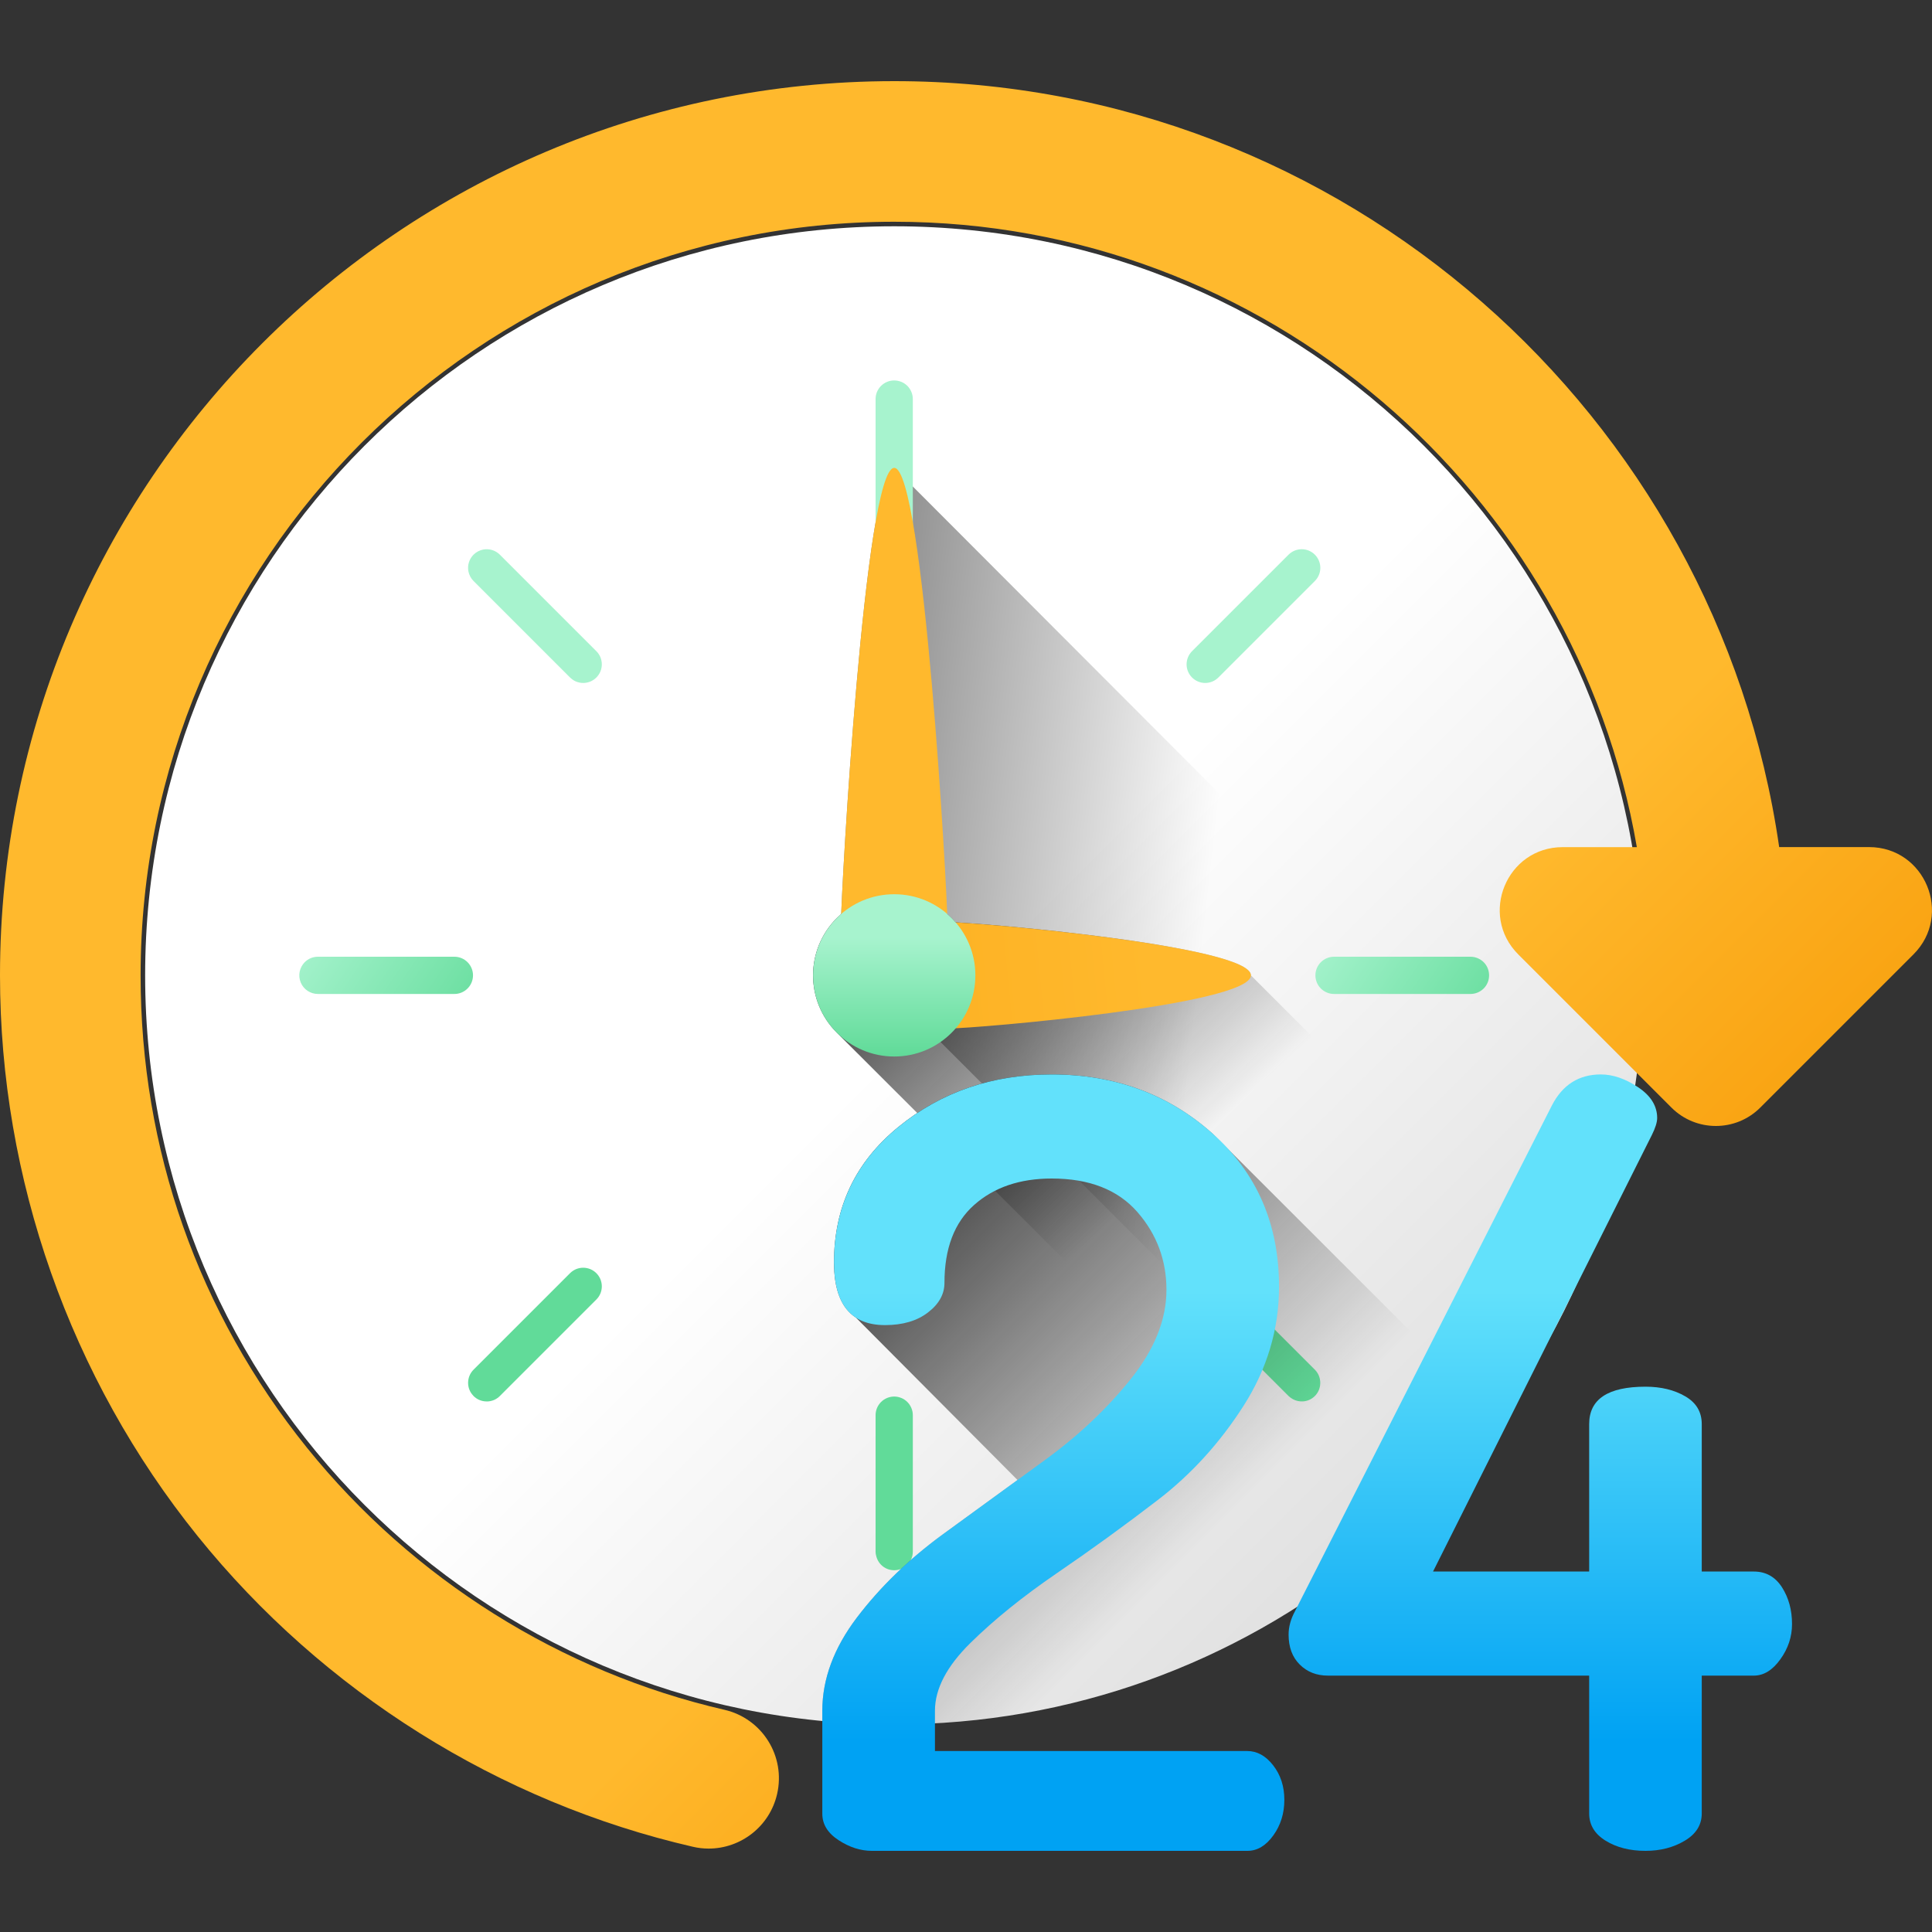 <svg width="40" height="40" viewBox="0 0 40 40" fill="none" xmlns="http://www.w3.org/2000/svg">
<rect x="0" y="0" width="40" height="40" fill="#333333" stroke="none"/>
<g id="svgexport-15 - 2025-05-04T111147.421 1" clip-path="url(#clip0_4187_35657)">
<g id="Group">
<path id="Vector" d="M34.022 20.193C34.022 21.804 33.776 23.358 33.319 24.819C33.27 24.981 33.216 25.143 33.159 25.303C32.979 25.822 32.77 26.332 32.534 26.828C32.338 27.244 32.122 27.651 31.888 28.047C31.424 28.837 30.89 29.585 30.293 30.28C29.669 31.008 28.981 31.676 28.236 32.277C25.576 34.419 22.195 35.702 18.514 35.702C9.949 35.702 3.005 28.758 3.005 20.193C3.005 11.629 9.949 4.685 18.514 4.685C27.078 4.685 34.022 11.629 34.022 20.193Z" fill="url(#paint0_linear_4187_35657)"/>
<path id="Vector_2" d="M18.514 9.687C17.905 9.687 17.412 18.483 17.412 19.092C17.412 19.479 17.612 19.82 17.915 20.016L29.267 31.367C31.181 29.524 32.623 27.193 33.393 24.575C30.858 22.058 18.514 9.687 18.514 9.687Z" fill="url(#paint1_linear_4187_35657)"/>
<path id="Vector_3" d="M18.514 21.07C18.998 21.07 19.39 20.678 19.39 20.194C19.39 19.71 18.998 19.317 18.514 19.317C18.03 19.317 17.637 19.71 17.637 20.194C17.637 20.678 18.03 21.07 18.514 21.07Z" fill="url(#paint2_linear_4187_35657)"/>
<path id="Vector_4" d="M18.514 7.877C18.463 7.876 18.413 7.886 18.366 7.906C18.319 7.925 18.277 7.954 18.241 7.989C18.205 8.025 18.177 8.068 18.157 8.114C18.138 8.161 18.128 8.211 18.128 8.262V11.088C18.128 11.19 18.169 11.288 18.241 11.36C18.313 11.432 18.411 11.473 18.513 11.473C18.564 11.473 18.614 11.463 18.661 11.444C18.708 11.424 18.75 11.396 18.786 11.36C18.822 11.324 18.85 11.282 18.869 11.235C18.889 11.188 18.899 11.138 18.899 11.087V8.262C18.899 8.211 18.889 8.161 18.869 8.114C18.85 8.068 18.822 8.025 18.786 7.989C18.75 7.954 18.708 7.925 18.661 7.906C18.614 7.887 18.564 7.877 18.514 7.877Z" fill="url(#paint3_linear_4187_35657)"/>
<path id="Vector_5" d="M18.514 28.914C18.411 28.914 18.313 28.955 18.241 29.027C18.169 29.099 18.128 29.197 18.128 29.299V32.125C18.128 32.162 18.135 32.197 18.145 32.23C18.19 32.392 18.337 32.51 18.513 32.51C18.616 32.51 18.714 32.47 18.786 32.397C18.858 32.325 18.899 32.227 18.899 32.125V29.299C18.899 29.249 18.889 29.199 18.869 29.152C18.85 29.105 18.822 29.063 18.786 29.027C18.75 28.991 18.708 28.963 18.661 28.944C18.614 28.924 18.564 28.914 18.514 28.914Z" fill="url(#paint4_linear_4187_35657)"/>
<path id="Vector_6" d="M30.445 19.808H27.62C27.517 19.808 27.419 19.849 27.347 19.921C27.275 19.993 27.234 20.091 27.234 20.194C27.234 20.296 27.275 20.394 27.347 20.466C27.419 20.538 27.517 20.579 27.62 20.579H30.445C30.547 20.579 30.645 20.538 30.718 20.466C30.79 20.394 30.83 20.296 30.83 20.194C30.83 20.091 30.79 19.993 30.718 19.921C30.645 19.849 30.547 19.808 30.445 19.808Z" fill="url(#paint5_linear_4187_35657)"/>
<path id="Vector_7" d="M9.793 20.193C9.793 20.091 9.752 19.993 9.68 19.921C9.608 19.849 9.51 19.808 9.408 19.808H6.582C6.531 19.808 6.481 19.818 6.434 19.837C6.388 19.857 6.345 19.885 6.309 19.921C6.256 19.975 6.219 20.044 6.204 20.118C6.189 20.193 6.197 20.27 6.226 20.341C6.255 20.411 6.304 20.472 6.368 20.514C6.431 20.556 6.506 20.579 6.582 20.579H9.407C9.514 20.579 9.61 20.536 9.68 20.466C9.75 20.396 9.793 20.3 9.793 20.193Z" fill="url(#paint6_linear_4187_35657)"/>
<path id="Vector_8" d="M25.225 14.027L27.223 12.029C27.295 11.957 27.336 11.859 27.336 11.757C27.336 11.654 27.295 11.556 27.223 11.484C27.187 11.448 27.145 11.42 27.098 11.4C27.051 11.381 27.001 11.371 26.95 11.371C26.848 11.371 26.75 11.412 26.678 11.484L24.68 13.482C24.608 13.554 24.567 13.652 24.567 13.755C24.567 13.857 24.608 13.955 24.68 14.027C24.752 14.099 24.85 14.14 24.953 14.14C25.055 14.14 25.153 14.099 25.225 14.027Z" fill="url(#paint7_linear_4187_35657)"/>
<path id="Vector_9" d="M12.347 26.36C12.311 26.324 12.269 26.296 12.222 26.276C12.175 26.257 12.125 26.247 12.074 26.247C12.024 26.247 11.974 26.257 11.927 26.276C11.88 26.296 11.838 26.324 11.802 26.36L9.804 28.358C9.742 28.42 9.703 28.501 9.694 28.588C9.684 28.674 9.704 28.762 9.751 28.836C9.763 28.855 9.777 28.872 9.793 28.889C9.797 28.894 9.8 28.899 9.804 28.903C9.875 28.974 9.97 29.014 10.069 29.015C10.072 29.015 10.074 29.016 10.076 29.016C10.127 29.016 10.177 29.006 10.224 28.987C10.271 28.967 10.313 28.939 10.349 28.903L12.347 26.905C12.383 26.869 12.411 26.827 12.431 26.78C12.45 26.733 12.46 26.683 12.46 26.633C12.46 26.582 12.45 26.532 12.431 26.485C12.411 26.438 12.383 26.396 12.347 26.36Z" fill="url(#paint8_linear_4187_35657)"/>
<path id="Vector_10" d="M27.223 28.358L25.225 26.36C25.179 26.315 25.123 26.282 25.062 26.265C25.005 26.247 24.945 26.244 24.886 26.253C24.808 26.267 24.736 26.304 24.68 26.36C24.644 26.395 24.616 26.438 24.596 26.485C24.577 26.532 24.567 26.582 24.567 26.632C24.567 26.683 24.577 26.733 24.596 26.78C24.616 26.826 24.644 26.869 24.68 26.905L26.678 28.903C26.701 28.925 26.726 28.943 26.752 28.959C26.9 29.049 27.095 29.031 27.223 28.903C27.282 28.844 27.32 28.767 27.331 28.684C27.347 28.569 27.312 28.447 27.223 28.358Z" fill="url(#paint9_linear_4187_35657)"/>
<path id="Vector_11" d="M10.349 11.484C10.304 11.439 10.249 11.406 10.189 11.388C10.129 11.37 10.065 11.366 10.003 11.378C9.928 11.393 9.858 11.43 9.804 11.484C9.759 11.529 9.726 11.584 9.708 11.644C9.689 11.704 9.686 11.768 9.698 11.83C9.713 11.905 9.75 11.975 9.804 12.029L11.802 14.027C11.805 14.03 11.809 14.033 11.813 14.036C11.848 14.069 11.887 14.095 11.93 14.112C11.976 14.13 12.025 14.14 12.075 14.14C12.125 14.14 12.175 14.13 12.222 14.111C12.269 14.091 12.311 14.063 12.347 14.027C12.383 13.991 12.411 13.949 12.431 13.902C12.45 13.855 12.46 13.805 12.46 13.755C12.46 13.704 12.45 13.654 12.431 13.607C12.411 13.56 12.383 13.518 12.347 13.482L10.349 11.484Z" fill="url(#paint10_linear_4187_35657)"/>
<path id="Vector_12" d="M32.534 26.828C32.338 27.244 32.122 27.651 31.888 28.047C31.424 28.837 30.89 29.585 30.293 30.28C29.67 31.008 28.981 31.676 28.236 32.277L17.326 21.381C16.669 20.725 16.669 19.662 17.326 19.006C17.355 18.977 17.384 18.95 17.415 18.923C18.044 18.376 18.983 18.376 19.612 18.923C19.643 18.95 19.672 18.977 19.701 19.006C19.73 19.035 19.759 19.066 19.785 19.097H19.785C19.805 19.098 19.824 19.099 19.846 19.1C19.883 19.103 19.923 19.105 19.967 19.108C20.196 19.122 20.509 19.147 20.873 19.18C20.982 19.189 21.095 19.2 21.213 19.212C21.297 19.22 21.384 19.228 21.472 19.238C21.547 19.245 21.622 19.253 21.7 19.261C21.756 19.267 21.813 19.274 21.87 19.279C21.962 19.289 22.053 19.3 22.145 19.311C22.584 19.361 23.038 19.418 23.471 19.482C23.531 19.491 23.59 19.5 23.648 19.509C23.657 19.51 23.666 19.511 23.675 19.513C23.743 19.524 23.81 19.535 23.876 19.544C23.942 19.556 24.007 19.567 24.071 19.577C24.114 19.585 24.157 19.592 24.199 19.6C24.264 19.611 24.329 19.623 24.393 19.636C24.425 19.642 24.457 19.647 24.488 19.653C24.554 19.667 24.617 19.679 24.68 19.692C24.699 19.696 24.717 19.7 24.736 19.704C24.761 19.709 24.786 19.715 24.811 19.72C24.822 19.722 24.834 19.725 24.846 19.728C24.881 19.737 24.917 19.744 24.951 19.752C24.975 19.758 24.999 19.764 25.021 19.769C25.111 19.792 25.196 19.814 25.275 19.837C25.294 19.842 25.312 19.848 25.33 19.853C25.344 19.857 25.358 19.862 25.371 19.866C25.392 19.872 25.411 19.879 25.431 19.885C25.437 19.887 25.444 19.889 25.451 19.892C25.49 19.905 25.526 19.918 25.56 19.932C25.562 19.933 25.565 19.934 25.569 19.936C25.588 19.943 25.606 19.951 25.624 19.958C25.665 19.976 25.702 19.994 25.735 20.012C25.75 20.021 25.762 20.029 25.775 20.036C25.816 20.063 25.847 20.089 25.867 20.115C25.873 20.121 25.879 20.129 25.883 20.136C25.884 20.138 25.885 20.139 25.885 20.14C25.89 20.149 25.893 20.158 25.895 20.167C25.898 20.176 25.899 20.185 25.899 20.194L32.534 26.828Z" fill="url(#paint11_linear_4187_35657)"/>
<path id="Vector_13" d="M19.615 21.295C19.007 21.295 18.514 20.802 18.514 20.193C18.514 19.585 19.007 19.092 19.615 19.092C20.224 19.092 25.899 19.585 25.899 20.193C25.899 20.802 20.224 21.295 19.615 21.295Z" fill="url(#paint12_linear_4187_35657)"/>
<path id="Vector_14" d="M19.615 19.092C19.615 19.7 19.122 20.193 18.514 20.193C17.905 20.193 17.412 19.7 17.412 19.092C17.412 18.483 17.905 9.687 18.514 9.687C19.122 9.687 19.615 18.483 19.615 19.092Z" fill="url(#paint13_linear_4187_35657)"/>
<path id="Vector_15" d="M18.514 21.874C19.442 21.874 20.194 21.122 20.194 20.194C20.194 19.266 19.442 18.514 18.514 18.514C17.586 18.514 16.834 19.266 16.834 20.194C16.834 21.122 17.586 21.874 18.514 21.874Z" fill="url(#paint14_linear_4187_35657)"/>
<path id="Vector_16" d="M17.743 33.488C17.264 34.118 17.025 34.762 17.025 35.421V35.63C17.515 35.677 18.011 35.702 18.513 35.702C22.195 35.702 25.576 34.419 28.236 32.277C28.981 31.676 29.669 31.008 30.293 30.281C30.544 29.987 30.785 29.684 31.013 29.373L25.107 23.471C24.19 22.654 23.08 22.245 21.775 22.245C20.544 22.245 19.484 22.608 18.598 23.334C17.71 24.059 17.267 24.994 17.267 26.137C17.267 26.704 17.419 27.083 17.72 27.279L21.067 30.642L19.51 31.775C18.81 32.288 18.221 32.859 17.743 33.488Z" fill="url(#paint15_linear_4187_35657)"/>
<path id="Vector_17" d="M17.025 37.551V35.421C17.025 34.762 17.265 34.118 17.743 33.488C18.221 32.859 18.81 32.288 19.51 31.775L21.621 30.238C22.325 29.727 22.922 29.163 23.414 28.548C23.905 27.934 24.15 27.319 24.15 26.705C24.15 26.09 23.949 25.552 23.546 25.091C23.142 24.631 22.552 24.4 21.775 24.4C21.116 24.4 20.58 24.582 20.17 24.946C19.759 25.31 19.554 25.848 19.554 26.561C19.554 26.794 19.441 26.998 19.213 27.173C18.986 27.348 18.689 27.435 18.323 27.435C17.619 27.435 17.267 27.003 17.267 26.137C17.267 24.994 17.711 24.059 18.598 23.334C19.485 22.608 20.544 22.245 21.775 22.245C23.08 22.245 24.191 22.654 25.107 23.471C26.023 24.288 26.481 25.344 26.481 26.639C26.481 27.517 26.236 28.34 25.745 29.108C25.253 29.877 24.66 30.528 23.963 31.062C23.281 31.586 22.584 32.091 21.874 32.576C21.178 33.052 20.584 33.531 20.093 34.014C19.602 34.497 19.357 34.965 19.357 35.419V36.253H25.822C26.027 36.253 26.206 36.352 26.36 36.55C26.514 36.748 26.591 36.986 26.591 37.264C26.591 37.543 26.515 37.789 26.362 38.001C26.209 38.214 26.03 38.32 25.827 38.32H18.052C17.819 38.32 17.589 38.247 17.364 38.1C17.138 37.954 17.025 37.771 17.025 37.551Z" fill="url(#paint16_linear_4187_35657)"/>
<path id="Vector_18" d="M26.679 33.842C26.679 33.682 26.723 33.521 26.811 33.359L32.133 22.882C32.353 22.458 32.69 22.245 33.144 22.245C33.393 22.245 33.65 22.333 33.914 22.509C34.178 22.685 34.31 22.898 34.31 23.147C34.31 23.235 34.273 23.352 34.2 23.499L29.67 32.536H32.902V29.485C32.902 28.968 33.291 28.71 34.068 28.71C34.39 28.71 34.665 28.777 34.892 28.91C35.12 29.042 35.233 29.234 35.233 29.485V32.537H36.311C36.56 32.537 36.754 32.646 36.894 32.863C37.033 33.081 37.102 33.335 37.102 33.625C37.102 33.886 37.022 34.13 36.86 34.354C36.699 34.579 36.516 34.692 36.311 34.692H35.233V37.545C35.233 37.782 35.116 37.97 34.881 38.11C34.647 38.25 34.376 38.32 34.068 38.32C33.745 38.32 33.47 38.25 33.243 38.11C33.016 37.97 32.902 37.782 32.902 37.545V34.692H27.493C27.258 34.692 27.064 34.616 26.91 34.463C26.756 34.31 26.679 34.104 26.679 33.842Z" fill="url(#paint17_linear_4187_35657)"/>
<path id="Vector_19" d="M38.696 17.538H36.836C35.544 8.584 27.82 1.68 18.514 1.68C8.305 1.68 0 9.985 0 20.193C0 24.406 1.453 28.528 4.091 31.802C6.689 35.026 10.331 37.311 14.344 38.235C14.454 38.261 14.564 38.273 14.672 38.273C15.335 38.273 15.934 37.817 16.089 37.144C16.27 36.36 15.781 35.579 14.997 35.399C11.617 34.62 8.548 32.694 6.357 29.976C4.103 27.178 2.911 23.795 2.911 20.194C2.911 11.59 9.91 4.591 18.514 4.591C26.212 4.591 32.625 10.196 33.889 17.539H32.354C31.195 17.539 30.614 18.94 31.434 19.76L34.605 22.931C35.113 23.439 35.937 23.439 36.445 22.931L39.616 19.76C40.436 18.94 39.855 17.538 38.696 17.538Z" fill="url(#paint18_linear_4187_35657)"/>
</g>
</g>
<defs>
<linearGradient id="paint0_linear_4187_35657" x1="19.2" y1="20.88" x2="39.461" y2="41.142" gradientUnits="userSpaceOnUse">
<stop stop-color="white"/>
<stop offset="1" stop-color="#C3C3C3"/>
</linearGradient>
<linearGradient id="paint1_linear_4187_35657" x1="24.792" y1="20.629" x2="8.151" y2="18.761" gradientUnits="userSpaceOnUse">
<stop stop-opacity="0"/>
<stop offset="0.267" stop-opacity="0.267"/>
<stop offset="0.542" stop-opacity="0.542"/>
<stop offset="0.794" stop-opacity="0.794"/>
<stop offset="1" stop-color="#777777"/>
</linearGradient>
<linearGradient id="paint2_linear_4187_35657" x1="18.513" y1="19.765" x2="18.513" y2="22.381" gradientUnits="userSpaceOnUse">
<stop stop-color="#F18D00"/>
<stop offset="1" stop-color="#ED7103"/>
</linearGradient>
<linearGradient id="paint3_linear_4187_35657" x1="21.286" y1="18.409" x2="22.057" y2="20.837" gradientUnits="userSpaceOnUse">
<stop stop-color="#A7F3CE"/>
<stop offset="1" stop-color="#61DB99"/>
</linearGradient>
<linearGradient id="paint4_linear_4187_35657" x1="15.219" y1="20.336" x2="15.99" y2="22.764" gradientUnits="userSpaceOnUse">
<stop stop-color="#A7F3CE"/>
<stop offset="1" stop-color="#61DB99"/>
</linearGradient>
<linearGradient id="paint5_linear_4187_35657" x1="27.434" y1="19.115" x2="31.03" y2="21.544" gradientUnits="userSpaceOnUse">
<stop stop-color="#A7F3CE"/>
<stop offset="1" stop-color="#61DB99"/>
</linearGradient>
<linearGradient id="paint6_linear_4187_35657" x1="6.397" y1="19.115" x2="9.993" y2="21.544" gradientUnits="userSpaceOnUse">
<stop stop-color="#A7F3CE"/>
<stop offset="1" stop-color="#61DB99"/>
</linearGradient>
<linearGradient id="paint7_linear_4187_35657" x1="28.468" y1="14.964" x2="31.237" y2="17.392" gradientUnits="userSpaceOnUse">
<stop stop-color="#A7F3CE"/>
<stop offset="1" stop-color="#61DB99"/>
</linearGradient>
<linearGradient id="paint8_linear_4187_35657" x1="6.218" y1="23.371" x2="8.986" y2="25.799" gradientUnits="userSpaceOnUse">
<stop stop-color="#A7F3CE"/>
<stop offset="1" stop-color="#61DB99"/>
</linearGradient>
<linearGradient id="paint9_linear_4187_35657" x1="21.094" y1="23.369" x2="23.861" y2="25.797" gradientUnits="userSpaceOnUse">
<stop stop-color="#A7F3CE"/>
<stop offset="1" stop-color="#61DB99"/>
</linearGradient>
<linearGradient id="paint10_linear_4187_35657" x1="13.593" y1="14.963" x2="16.361" y2="17.392" gradientUnits="userSpaceOnUse">
<stop stop-color="#A7F3CE"/>
<stop offset="1" stop-color="#61DB99"/>
</linearGradient>
<linearGradient id="paint11_linear_4187_35657" x1="24.635" y1="23.783" x2="17.86" y2="16.342" gradientUnits="userSpaceOnUse">
<stop stop-opacity="0"/>
<stop offset="0.267" stop-opacity="0.267"/>
<stop offset="0.542" stop-opacity="0.542"/>
<stop offset="0.794" stop-opacity="0.794"/>
<stop offset="1" stop-color="#777777"/>
</linearGradient>
<linearGradient id="paint12_linear_4187_35657" x1="23.826" y1="19.794" x2="0.039" y2="22.147" gradientUnits="userSpaceOnUse">
<stop stop-color="#FFB92D"/>
<stop offset="1" stop-color="#F59500"/>
</linearGradient>
<linearGradient id="paint13_linear_4187_35657" x1="20.731" y1="24.675" x2="23.084" y2="33.555" gradientUnits="userSpaceOnUse">
<stop stop-color="#FFB92D"/>
<stop offset="1" stop-color="#F59500"/>
</linearGradient>
<linearGradient id="paint14_linear_4187_35657" x1="18.513" y1="19.412" x2="18.513" y2="21.84" gradientUnits="userSpaceOnUse">
<stop stop-color="#A7F3CE"/>
<stop offset="1" stop-color="#61DB99"/>
</linearGradient>
<linearGradient id="paint15_linear_4187_35657" x1="24.158" y1="32.641" x2="14.916" y2="23.399" gradientUnits="userSpaceOnUse">
<stop stop-opacity="0"/>
<stop offset="0.267" stop-opacity="0.267"/>
<stop offset="0.542" stop-opacity="0.542"/>
<stop offset="0.794" stop-opacity="0.794"/>
<stop offset="1" stop-color="#777777"/>
</linearGradient>
<linearGradient id="paint16_linear_4187_35657" x1="21.808" y1="26.728" x2="21.808" y2="36.053" gradientUnits="userSpaceOnUse">
<stop stop-color="#62E1FB"/>
<stop offset="1" stop-color="#00A2F3"/>
</linearGradient>
<linearGradient id="paint17_linear_4187_35657" x1="31.89" y1="26.728" x2="31.89" y2="36.053" gradientUnits="userSpaceOnUse">
<stop stop-color="#62E1FB"/>
<stop offset="1" stop-color="#00A2F3"/>
</linearGradient>
<linearGradient id="paint18_linear_4187_35657" x1="23.787" y1="25.473" x2="32.666" y2="34.353" gradientUnits="userSpaceOnUse">
<stop stop-color="#FFB92D"/>
<stop offset="1" stop-color="#F59500"/>
</linearGradient>
<clipPath id="clip0_4187_35657">
<rect width="40" height="40" fill="white"/>
</clipPath>
</defs>
</svg>
